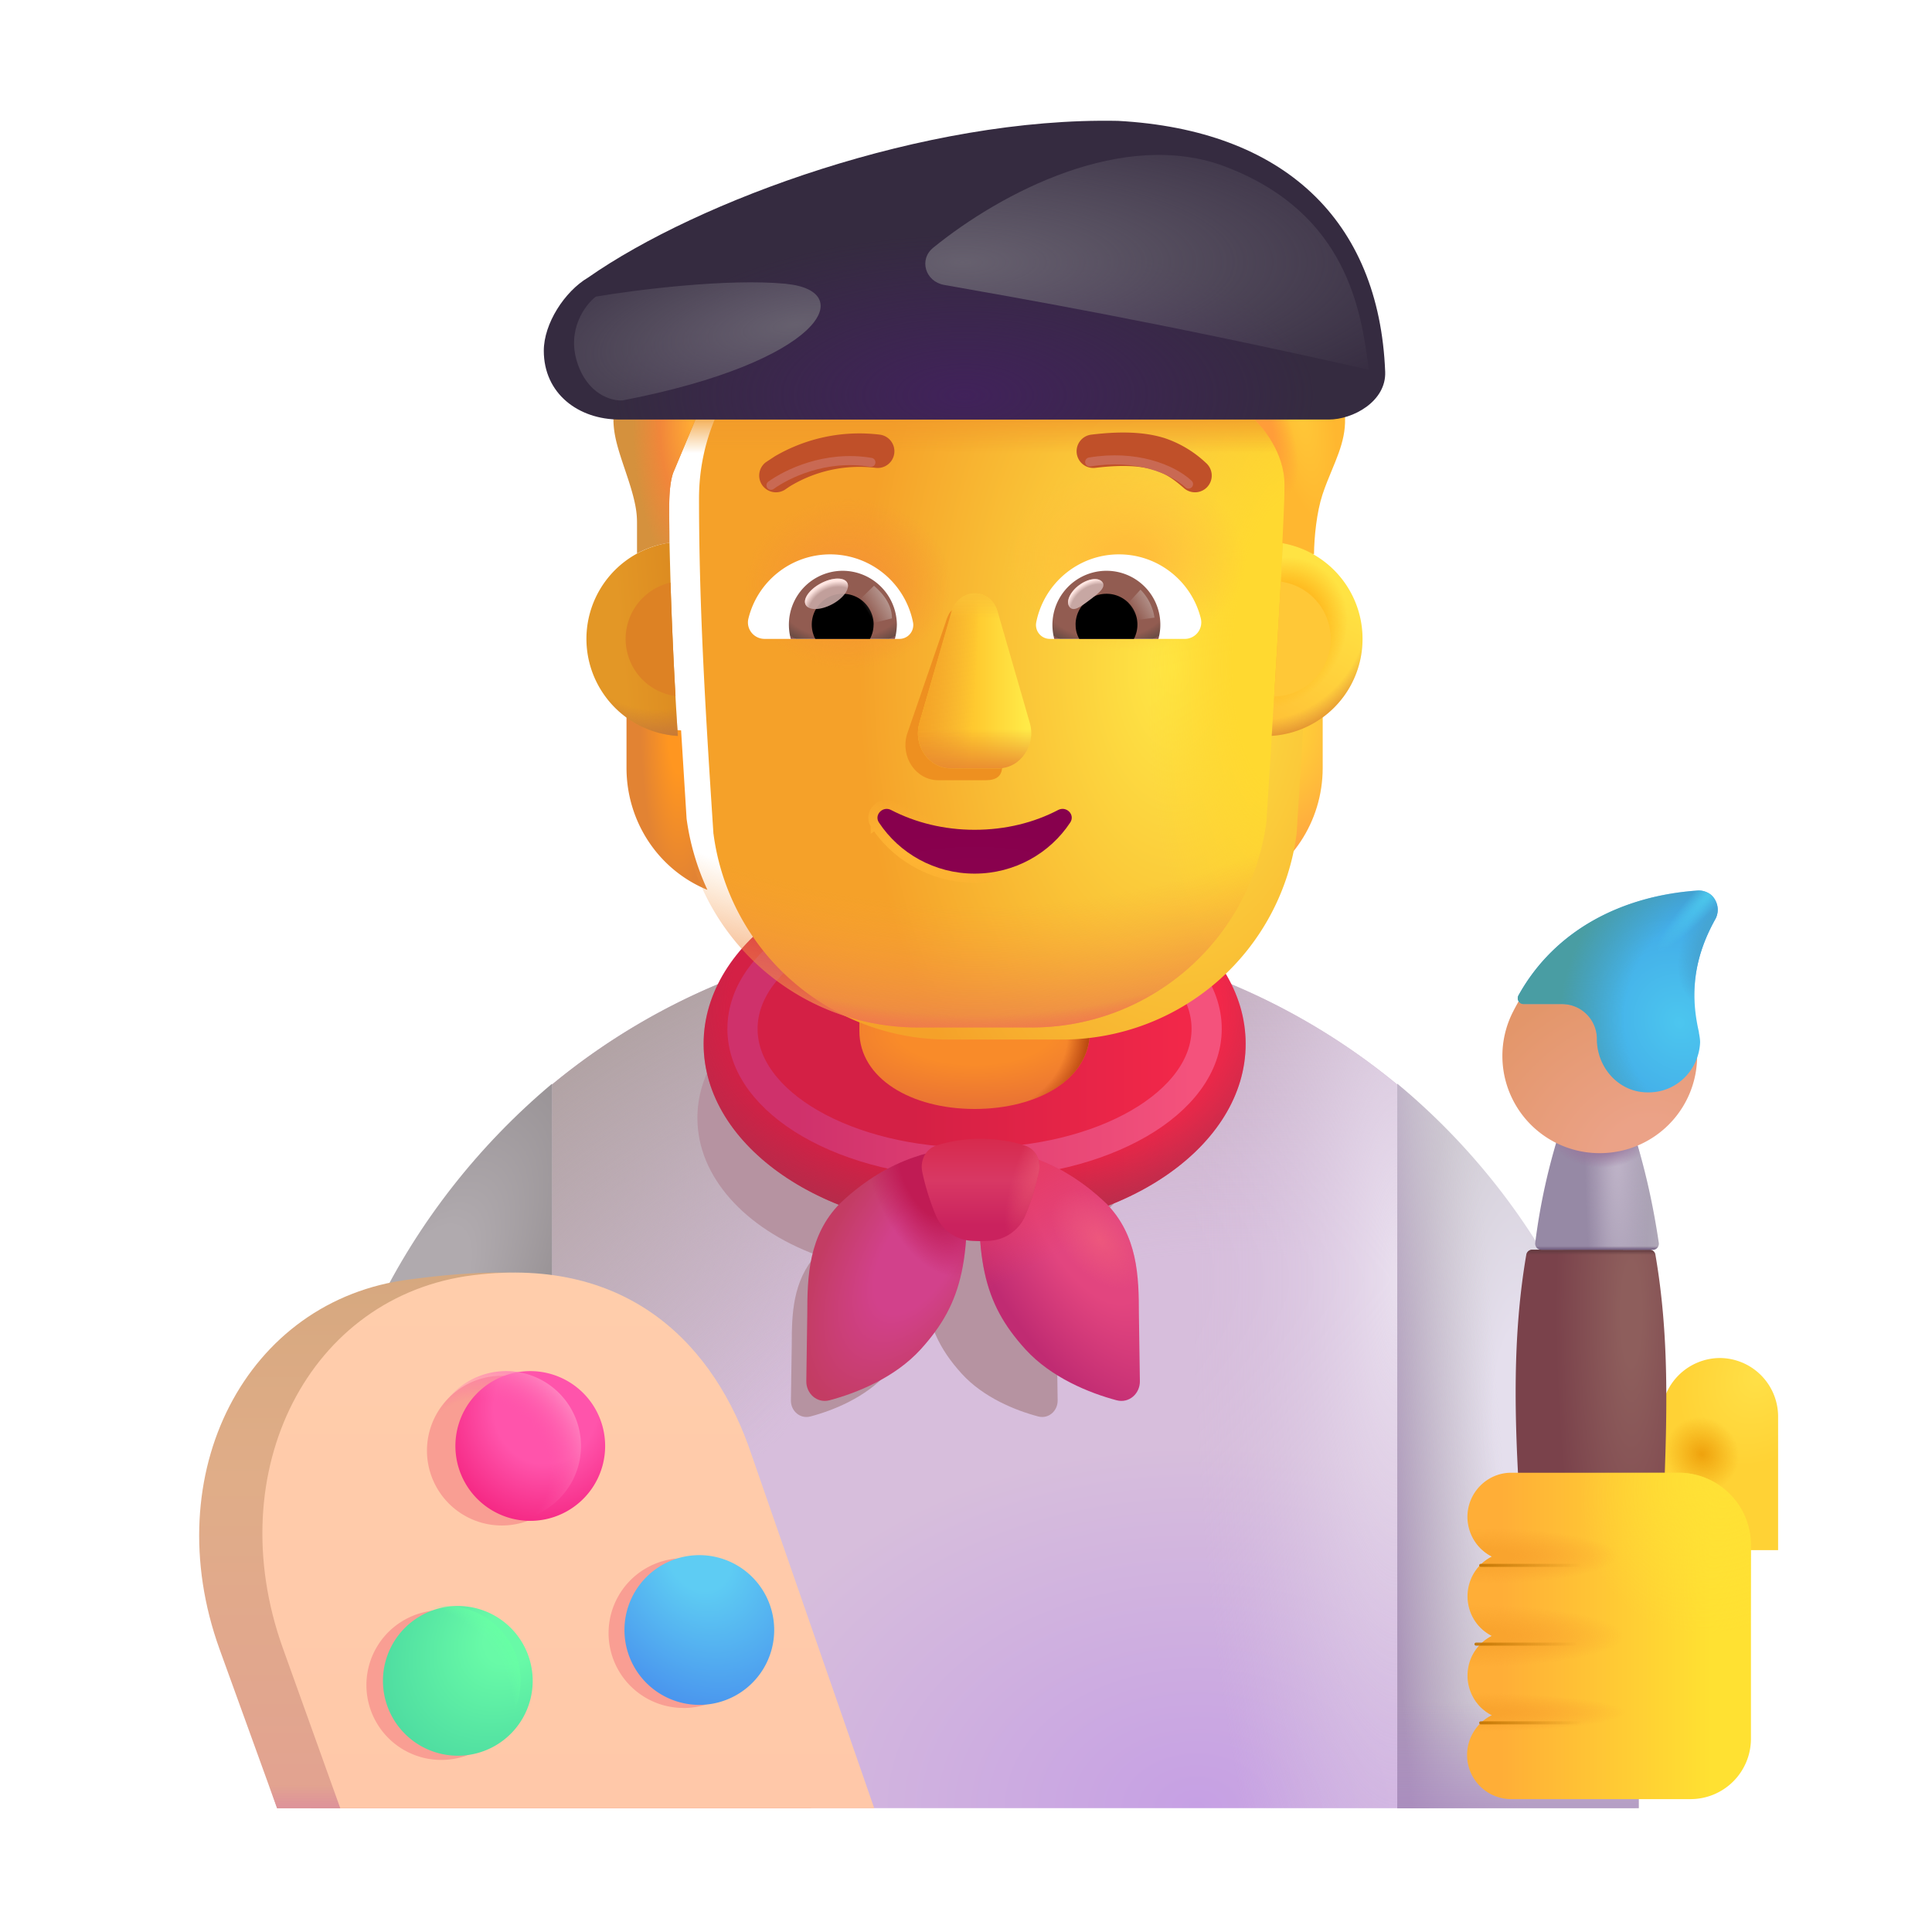 <svg xmlns="http://www.w3.org/2000/svg" fill="none" viewBox="0 0 32 32"><path fill="url(#svg-8745d731-2069-4b31-9286-04265c67131a-a)" d="M9.143 17.964a10.96 10.96 0 0 1 7-2.515c2.658 0 5.097.944 7 2.515v11.985h-14z"/><path fill="url(#svg-c5c67e45-8dbc-402b-8928-c00a69c35c21-b)" d="M9.143 17.964a10.96 10.96 0 0 1 7-2.515c2.658 0 5.097.944 7 2.515v11.985h-14z"/><path fill="url(#svg-d197df4e-c161-4775-9fee-9d2b71870322-c)" d="M9.143 17.964a10.96 10.96 0 0 1 7-2.515c2.658 0 5.097.944 7 2.515v11.985h-14z"/><path fill="url(#svg-7ffe6f48-09c5-4c58-9c37-fd9dcdf86cc3-d)" d="M9.143 17.964a10.96 10.96 0 0 1 7-2.515c2.658 0 5.097.944 7 2.515v11.985h-14z"/><g filter="url(#svg-a2a61b70-f2e3-4362-a1fa-e0b76dada80c-e)"><path fill="#B693A1" fill-rule="evenodd" d="M17.101 20.785c1.172-.437 1.967-1.288 1.967-2.268 0-1.424-1.683-2.578-3.759-2.578s-3.758 1.154-3.758 2.578c0 .98.795 1.831 1.967 2.268-.389.436-.404.98-.404 1.486l-.014.924c-.002.176.152.311.323.266.381-.1.909-.315 1.264-.706.378-.415.565-.814.622-1.433.058.62.245 1.018.622 1.433.356.39.883.605 1.265.706.17.045.324-.09.322-.266-.003-.303-.01-.707-.013-.924 0-.505-.015-1.05-.404-1.486" clip-rule="evenodd"/></g><ellipse cx="16.143" cy="17.289" fill="url(#svg-259f29d0-3e57-4c51-9ac5-624304e76e8f-f)" rx="4.489" ry="3.08"/><ellipse cx="16.143" cy="17.289" fill="url(#svg-312dabaf-6040-4201-be5e-70e03c83cf47-g)" rx="4.489" ry="3.08"/><g filter="url(#svg-0a767da7-b3cb-43b6-b76e-0504a819c2b1-h)"><ellipse cx="16.142" cy="17.041" stroke="url(#svg-ba23946c-33c0-4715-a58d-e3cc4817575f-i)" stroke-width=".5" rx="3.844" ry="2.219"/></g><g filter="url(#svg-014fb564-64d9-4a23-bace-f8715868fde6-j)"><path fill="url(#svg-018d61c1-fd1b-455f-b413-c9904d732f8b-k)" d="M14.064 19.932c.824-.79 1.717-.938 2.058-.891.133 1.793-.012 2.527-.723 3.309-.424.466-1.054.722-1.51.843-.203.054-.387-.108-.384-.318.004-.362.011-.844.016-1.104 0-.628.02-1.308.543-1.84"/><path fill="url(#svg-fac4853c-818e-4e35-bdb1-7763a41a6915-l)" d="M14.064 19.932c.824-.79 1.717-.938 2.058-.891.133 1.793-.012 2.527-.723 3.309-.424.466-1.054.722-1.51.843-.203.054-.387-.108-.384-.318.004-.362.011-.844.016-1.104 0-.628.02-1.308.543-1.84"/></g><g filter="url(#svg-8e76626b-bd27-458a-9d5f-91042d259547-m)"><path fill="url(#svg-d773aa88-82b5-4ef7-8279-c75402ef2305-n)" d="M18.221 19.932c-.824-.79-1.717-.938-2.058-.891-.133 1.793.011 2.527.722 3.309.425.466 1.055.722 1.51.843.204.054.388-.108.385-.318-.004-.362-.012-.844-.016-1.104 0-.628-.02-1.308-.543-1.84"/><path fill="url(#svg-bed6f767-639f-4e3e-b646-9fd763570de0-o)" d="M18.221 19.932c-.824-.79-1.717-.938-2.058-.891-.133 1.793.011 2.527.722 3.309.425.466 1.055.722 1.51.843.204.054.388-.108.385-.318-.004-.362-.012-.844-.016-1.104 0-.628-.02-1.308-.543-1.84"/><path fill="url(#svg-0b5483c4-6a3c-4cd4-b27c-cf7fbb35d9c8-p)" d="M18.221 19.932c-.824-.79-1.717-.938-2.058-.891-.133 1.793.011 2.527.722 3.309.425.466 1.055.722 1.51.843.204.054.388-.108.385-.318-.004-.362-.012-.844-.016-1.104 0-.628-.02-1.308-.543-1.84"/></g><path fill="url(#svg-c4b4f2fe-68c7-407f-9197-433e20044b74-q)" d="M5.143 26.45c-.02-3.41 1.582-6.47 4-8.5v11.98l-3.98.02z"/><g filter="url(#svg-69c7d6a4-378d-4be1-b43e-3b2b53d5bdec-r)"><path fill="url(#svg-ee8a0389-7193-4607-96d3-7f51d5551376-s)" d="M15.413 19.072a2.4 2.4 0 0 1 .729-.11c.297 0 .546.051.729.11.185.059.277.25.236.441a4 4 0 0 1-.222.714.69.69 0 0 1-.609.426c-.12.005-.148.005-.27 0a.69.69 0 0 1-.607-.426 4 4 0 0 1-.223-.714c-.04-.19.052-.382.237-.441"/><path fill="url(#svg-79c9c76c-f109-413c-aef9-9e2342d8cd66-t)" d="M15.413 19.072a2.4 2.4 0 0 1 .729-.11c.297 0 .546.051.729.11.185.059.277.25.236.441a4 4 0 0 1-.222.714.69.69 0 0 1-.609.426c-.12.005-.148.005-.27 0a.69.69 0 0 1-.607-.426 4 4 0 0 1-.223-.714c-.04-.19.052-.382.237-.441"/></g><path fill="url(#svg-a3ac64fe-b605-49d0-b08d-4ed8d4d06e5f-u)" d="M4.59 29.95h8.843l-2.031-5.805c-.602-1.791-.32-3.533-4.61-2.954-2.718.333-4.203 3.217-3.156 6.123z"/><path fill="url(#svg-aff5e073-2554-45e7-aa0c-f89d3900bd60-v)" d="M4.59 29.95h8.843l-2.031-5.805c-.602-1.791-.32-3.533-4.61-2.954-2.718.333-4.203 3.217-3.156 6.123z"/><g filter="url(#svg-cf75d9c9-ea89-4505-994a-cc2025842604-w)"><path fill="url(#svg-cd1dd9bf-f8f2-4d8e-9c62-1b9c2117d604-x)" d="M5.636 29.95h8.844l-2.031-5.852c-.602-1.805-2.022-3.296-4.61-2.977-2.718.336-4.203 3.242-3.156 6.172z"/></g><g filter="url(#svg-d79242ac-79a7-4eae-a97e-4b3bd4889922-y)"><path fill="#F99E93" d="M8.312 25.267a1.24 1.24 0 1 0 0-2.48 1.24 1.24 0 0 0 0 2.48"/></g><g filter="url(#svg-9fc11721-3dd6-4674-b3ec-34c24288847a-z)"><path fill="#F99E93" d="M11.32 28.29a1.24 1.24 0 1 0 0-2.481 1.24 1.24 0 0 0 0 2.48"/></g><g filter="url(#svg-1a462bc6-bf39-441a-9c83-f1a8637fdd4f-A)"><path fill="#F99E93" d="M7.309 29.15a1.24 1.24 0 1 0 0-2.48 1.24 1.24 0 0 0 0 2.48"/></g><g filter="url(#svg-f770544e-b826-4326-a4b9-42e1641cba3d-B)"><path fill="url(#svg-bc99ebbd-0a5d-453a-b5b0-48334fdf4f5a-C)" d="M8.383 25.19a1.24 1.24 0 1 0 0-2.48 1.24 1.24 0 0 0 0 2.48"/></g><path fill="url(#svg-0201d059-8cbb-49e5-b03b-8ba1ad5d29ac-D)" d="M8.383 25.19a1.24 1.24 0 1 0 0-2.48 1.24 1.24 0 0 0 0 2.48"/><g filter="url(#svg-34138009-a662-4179-aa81-1a443a2fd722-E)"><path fill="url(#svg-db5629be-118e-4f1a-ba4a-db6175222629-F)" d="M11.383 28.238a1.24 1.24 0 1 0 0-2.48 1.24 1.24 0 0 0 0 2.48"/></g><g filter="url(#svg-e4d1e3d1-8ac9-4134-98b3-59c16494a064-G)"><path fill="url(#svg-5be8106b-8f51-49aa-b557-9a9ab0263431-H)" d="M7.383 29.08a1.24 1.24 0 1 0 0-2.48 1.24 1.24 0 0 0 0 2.48"/></g><path fill="url(#svg-c444f3dc-2ca9-4d17-ad6f-b570d720e721-I)" d="M7.383 29.08a1.24 1.24 0 1 0 0-2.48 1.24 1.24 0 0 0 0 2.48"/><path fill="url(#svg-c7bb1a60-389e-494d-90e6-c734a4b56d4d-J)" d="M16.142 18.368c-1.05 0-1.908-.507-1.908-1.29v-2.693c0-1.109.858-2.017 1.908-2.017s1.91.908 1.91 2.017v2.692c0 .797-.86 1.291-1.91 1.291"/><path fill="url(#svg-5ec57ce9-7a69-4f6f-adb2-119a2abd8daa-K)" d="M16.142 18.368c-1.05 0-1.908-.507-1.908-1.29v-2.693c0-1.109.858-2.017 1.908-2.017s1.91.908 1.91 2.017v2.692c0 .797-.86 1.291-1.91 1.291"/><path fill="url(#svg-607cf54f-003d-43ee-a9f2-ab43afa19d34-L)" d="M21.004 12.097c.335-.01.649-.124.904-.308v.93c0 .894-.532 1.69-1.34 2.02q.257-.546.345-1.18z"/><path fill="url(#svg-d0a115cd-c921-432d-b941-5ca2e1ec514d-M)" d="M11.281 12.097a1.64 1.64 0 0 1-.904-.308v.93c0 .894.532 1.69 1.34 2.02a4.1 4.1 0 0 1-.345-1.18z"/><g filter="url(#svg-288109ef-f1ba-4399-ad2d-ebdeca969796-N)"><path fill="url(#svg-ad03a8bd-ba22-418e-a2aa-6f1cd8da55c2-O)" d="M11.318 13.612a3.916 3.916 0 0 0 3.885 3.406h1.887a3.916 3.916 0 0 0 3.886-3.406c.118-1.883.236-3.76.324-5.642a1.45 1.45 0 0 0-1.38-1.432h-1.4c-.954 0-1.819-.563-2.211-1.443a.66.66 0 0 0-.615-.418H14.42c-1.846 0-3.342 1.512-3.342 3.379 0 1.86.117 3.69.239 5.556"/></g><path fill="url(#svg-6d663964-2b93-4e4b-ae32-1c2354118bd5-P)" d="M11.318 13.612a3.916 3.916 0 0 0 3.885 3.406h1.887a3.916 3.916 0 0 0 3.886-3.406c.118-1.883.236-3.76.324-5.642a1.45 1.45 0 0 0-1.38-1.432h-1.4c-.954 0-1.819-.563-2.211-1.443a.66.66 0 0 0-.615-.418H14.42c-1.846 0-3.342 1.512-3.342 3.379 0 1.86.117 3.69.239 5.556"/><path fill="url(#svg-ad7650b0-2364-4ead-828c-315653eab9f1-Q)" d="M11.318 13.612a3.916 3.916 0 0 0 3.885 3.406h1.887a3.916 3.916 0 0 0 3.886-3.406c.118-1.883.236-3.76.324-5.642a1.45 1.45 0 0 0-1.38-1.432h-1.4c-.954 0-1.819-.563-2.211-1.443a.66.66 0 0 0-.615-.418H14.42c-1.846 0-3.342 1.512-3.342 3.379 0 1.86.117 3.69.239 5.556"/><path fill="url(#svg-452c0dae-0666-4f9b-8fc7-9790ed8f6525-R)" d="M11.318 13.612a3.916 3.916 0 0 0 3.885 3.406h1.887a3.916 3.916 0 0 0 3.886-3.406c.118-1.883.236-3.76.324-5.642a1.45 1.45 0 0 0-1.38-1.432h-1.4c-.954 0-1.819-.563-2.211-1.443a.66.66 0 0 0-.615-.418H14.42c-1.846 0-3.342 1.512-3.342 3.379 0 1.86.117 3.69.239 5.556"/><path fill="url(#svg-c73f5a1a-9677-40ba-b4cc-dd5164a1e476-S)" d="M11.318 13.612a3.916 3.916 0 0 0 3.885 3.406h1.887a3.916 3.916 0 0 0 3.886-3.406c.118-1.883.236-3.76.324-5.642a1.45 1.45 0 0 0-1.38-1.432h-1.4c-.954 0-1.819-.563-2.211-1.443a.66.66 0 0 0-.615-.418H14.42c-1.846 0-3.342 1.512-3.342 3.379 0 1.86.117 3.69.239 5.556"/><path fill="url(#svg-4d1bdfb8-1132-4dbb-88b8-c0b0e6afba99-T)" d="M11.318 13.612a3.916 3.916 0 0 0 3.885 3.406h1.887a3.916 3.916 0 0 0 3.886-3.406c.118-1.883.236-3.76.324-5.642a1.45 1.45 0 0 0-1.38-1.432h-1.4c-.954 0-1.819-.563-2.211-1.443a.66.66 0 0 0-.615-.418H14.42c-1.846 0-3.342 1.512-3.342 3.379 0 1.86.117 3.69.239 5.556"/><path fill="url(#svg-0cdd7ff9-0daf-450a-b1a5-73e9baa265b4-U)" d="M11.318 13.612a3.916 3.916 0 0 0 3.885 3.406h1.887a3.916 3.916 0 0 0 3.886-3.406c.118-1.883.236-3.76.324-5.642a1.45 1.45 0 0 0-1.38-1.432h-1.4c-.954 0-1.819-.563-2.211-1.443a.66.66 0 0 0-.615-.418H14.42c-1.846 0-3.342 1.512-3.342 3.379 0 1.86.117 3.69.239 5.556"/><g filter="url(#svg-ff0938bf-7073-4b0d-b7eb-2709a9453979-V)"><path fill="#EE9020" d="m15.656 10.328-.635 1.839c-.108.378.152.756.521.756h.786c.37 0 .29-.307.182-.679l-.508-1.719c-.114-.407-.226-.604-.346-.197"/></g><g filter="url(#svg-d962e339-8848-44ba-ba35-eeb1a703eafc-W)"><path fill="url(#svg-8e1a11a9-f84f-45a7-b55c-813778288fc9-X)" d="m15.76 10.133-.531 1.838c-.109.378.152.756.52.756h.787c.368 0 .629-.383.52-.756l-.531-1.838c-.114-.407-.645-.407-.765 0"/><path fill="url(#svg-d8efcc57-088b-41c2-b624-d2df206fe4db-Y)" d="m15.76 10.133-.531 1.838c-.109.378.152.756.52.756h.787c.368 0 .629-.383.52-.756l-.531-1.838c-.114-.407-.645-.407-.765 0"/><path fill="url(#svg-995f6562-b811-4e6b-a0d6-b4c932fc46f1-Z)" d="m15.76 10.133-.531 1.838c-.109.378.152.756.52.756h.787c.368 0 .629-.383.52-.756l-.531-1.838c-.114-.407-.645-.407-.765 0"/><path fill="url(#svg-895a14a4-f713-4a62-8cb0-44e5939a745e-aa)" d="m15.76 10.133-.531 1.838c-.109.378.152.756.52.756h.787c.368 0 .629-.383.52-.756l-.531-1.838c-.114-.407-.645-.407-.765 0"/></g><g filter="url(#svg-4958fc24-afda-44e8-ac24-82a63b43be44-ab)"><path stroke="url(#svg-ded2bb44-b148-4a8d-b3cb-abeee3ab4b37-ac)" stroke-width=".15" d="M14.792 13.349c.39.203.855.32 1.35.32.501 0 .961-.117 1.351-.32h.001a.23.23 0 0 1 .27.044.214.214 0 0 1 .024.273m-2.996-.317 2.934.275m-2.934-.275a.23.23 0 0 0-.272.046.21.21 0 0 0-.023.271m.295-.317-.233.275m3.23.042-.063-.042m.062.042-.062-.042m.062.042c-.348.528-.955.88-1.646.88-.69 0-1.296-.352-1.645-.88m3.229-.042a1.9 1.9 0 0 1-1.584.846 1.9 1.9 0 0 1-1.583-.846m-.062.042v.001l.062-.043m-.062.042.062-.042"/></g><path fill="url(#svg-e1ffb480-1b33-41c3-b6c5-b0e626726e25-ad)" d="M16.142 13.744c-.507 0-.984-.12-1.385-.329-.137-.07-.284.085-.198.21.335.507.919.845 1.583.845.665 0 1.249-.338 1.584-.846.086-.129-.061-.278-.198-.209-.4.21-.873.329-1.386.329"/><g filter="url(#svg-378cc5e2-35e9-461f-8e6b-b8fc7ddfc0e0-ae)"><path fill="#C05029" d="M19.875 7.868a1.85 1.85 0 0 0-.687-.412c-.304-.095-.685-.121-1.213-.057a.277.277 0 1 0 .068.55c.48-.058.776-.027.978.036.199.063.333.164.49.301a.277.277 0 1 0 .364-.418"/></g><g filter="url(#svg-4fd22a63-a587-4705-aff1-95fa49d2e0b5-af)"><path fill="#C05029" d="M12.732 7.759a2.774 2.774 0 0 1 1.739-.36.277.277 0 1 1-.068.55 2.22 2.22 0 0 0-1.386.286 1 1 0 0 0-.092.06l-.003.001a.277.277 0 0 1-.34-.438z"/></g><path fill="#fff" d="M18.534 9.182c.653 0 1.204.45 1.355 1.06a.274.274 0 0 1-.268.34H17.39a.23.23 0 0 1-.227-.272c.125-.64.69-1.128 1.37-1.128"/><path fill="url(#svg-4e630c42-a9d9-4bc9-921d-c009939cf2b6-ag)" d="M18.327 9.454a.892.892 0 0 1 .86 1.128h-1.725a.896.896 0 0 1 .864-1.128"/><path fill="#000" d="M17.815 10.347c0-.284.228-.512.512-.512a.51.51 0 0 1 .454.747h-.905a.46.46 0 0 1-.06-.235"/><g filter="url(#svg-2d2276e8-c673-4ccf-9def-c120122dea03-ah)"><path fill="#C7A7A3" d="M18.26 9.643c.064.085-.068.188-.22.301-.15.113-.263.193-.326.108-.064-.085.007-.246.158-.359s.325-.135.389-.05"/><path fill="url(#svg-0bea7e69-c670-4164-b8c7-842b1cc870f6-ai)" d="M18.26 9.643c.064.085-.068.188-.22.301-.15.113-.263.193-.326.108-.064-.085.007-.246.158-.359s.325-.135.389-.05"/></g><g filter="url(#svg-76543639-f503-4958-b994-817fabafb18c-aj)"><path fill="url(#svg-6669054c-02e0-4f1f-94ef-4ed4779c06be-ak)" d="M19.122 10.23a.84.84 0 0 0-.232-.464l-.26.286.117.228z"/></g><path fill="#fff" d="M13.752 9.182c-.654 0-1.205.45-1.355 1.06-.045.174.089.34.267.34h2.232a.23.23 0 0 0 .227-.272 1.4 1.4 0 0 0-1.371-1.128"/><path fill="url(#svg-9de154ce-cfee-40ad-9b74-8c7cc7745984-al)" d="M13.958 9.454a.893.893 0 0 0-.86 1.128h1.724a1 1 0 0 0 .033-.235.9.9 0 0 0-.897-.893"/><path fill="#000" d="M14.47 10.347a.51.51 0 0 0-.512-.512.51.51 0 0 0-.454.747h.905a.5.5 0 0 0 .06-.235"/><g filter="url(#svg-6b7c9852-f4ee-46cd-a790-cb3086921ccd-am)"><path fill="url(#svg-643310e2-540d-4c2b-8eb3-c121abd722ff-an)" d="M14.774 10.242c0-.289-.235-.481-.298-.54l-.289.28.178.361z"/></g><g filter="url(#svg-35a1ae59-39d8-401f-885d-b0aa11ac6cc9-ao)" transform="rotate(-27.914 13.69 9.835)"><ellipse cx="13.689" cy="9.835" fill="#C7A7A3" fill-opacity=".9" rx=".39" ry=".197"/><ellipse cx="13.689" cy="9.835" fill="url(#svg-c5ab4d8f-7f4b-4e6e-85e2-4234c7a49a36-ap)" rx=".39" ry=".197"/></g><path fill="url(#svg-3145900e-3482-4e23-8856-f902f66a67c6-aq)" d="M21.064 12.188q.1-1.596.185-3.19a1.61 1.61 0 0 1-.185 3.19"/><path fill="url(#svg-ace5aecf-b2fb-4e43-857e-d956729d1ad3-ar)" d="M21.064 12.188q.1-1.596.185-3.19a1.61 1.61 0 0 1-.185 3.19"/><path fill="url(#svg-1b594490-ab0b-4459-a65b-27c2ffd0daed-as)" d="M21.064 12.188q.1-1.596.185-3.19a1.61 1.61 0 0 1-.185 3.19"/><path fill="url(#svg-c6393940-a949-46f8-8145-9169ff4dfc6e-at)" d="M11.089 8.989a1.61 1.61 0 0 0 .138 3.2 78 78 0 0 1-.138-3.2"/><path fill="url(#svg-2f2b4d0d-a653-49c9-b24d-93242a03ec45-au)" d="M11.089 8.989a1.61 1.61 0 0 0 .138 3.2 78 78 0 0 1-.138-3.2"/><g filter="url(#svg-c90b28c3-c6e7-4590-b66e-0c278a5fd767-av)"><path fill="#DD8224" d="M11.105 9.65a.956.956 0 0 0 .084 1.879 78 78 0 0 1-.084-1.88"/></g><g filter="url(#svg-c7ecb899-cfab-4c3a-9513-9b527d929077-aw)"><path fill="#FFC837" d="M21.104 11.537q.059-.952.11-1.903a.956.956 0 0 1-.11 1.903"/></g><g filter="url(#svg-1b153ea0-bbae-4158-9203-a4e7fac8ded7-ax)"><path stroke="#C96953" stroke-linecap="round" stroke-width=".15" d="M12.77 8.038c.256-.184.897-.508 1.655-.38"/></g><g filter="url(#svg-366a318d-f17a-4aa9-b62d-2670de229624-ay)"><path stroke="#C96953" stroke-linecap="round" stroke-width=".15" d="M19.686 8.018c-.274-.255-.88-.493-1.638-.366"/></g><path fill="url(#svg-66a96769-b24a-4072-b4d5-c418cbf17d71-az)" d="M20.728 6.908c.183.151.547.586.547 1.117 0 .323-.024.68-.035.97.182.032.369.099.524.187.003-.292.045-.7.14-.989.048-.146.104-.28.157-.408.158-.382.296-.716.167-1.19h-1.5z"/><path fill="url(#svg-bafbbc3e-f978-4b16-9ed6-b9371b9a6a1e-aA)" d="M20.728 6.908c.183.151.547.586.547 1.117 0 .323-.024.68-.035.97.182.032.369.099.524.187.003-.292.045-.7.14-.989.048-.146.104-.28.157-.408.158-.382.296-.716.167-1.19h-1.5z"/><path fill="#D5913D" d="m11.55 6.876-.402.96c-.088.268-.06.654-.06 1.154a1.6 1.6 0 0 0-.537.177v-.475c0-.15 0-.313-.154-.776l-.04-.12c-.172-.51-.274-.811-.123-1.302z"/><path fill="url(#svg-17a6006c-6ad4-4891-902b-eceba23c5ba6-aB)" d="m11.55 6.876-.402.96c-.088.268-.06.654-.06 1.154a1.6 1.6 0 0 0-.537.177v-.475c0-.15 0-.313-.154-.776l-.04-.12c-.172-.51-.274-.811-.123-1.302z"/><path fill="#352B40" d="M9.007 5.81c0-.45.344-.983.734-1.213 1.816-1.27 5.57-2.66 8.778-2.595 2.738.15 4.324 1.637 4.424 4.156.019.491-.534.791-.934.791H10.264c-.685 0-1.257-.43-1.257-1.14"/><path fill="url(#svg-e99e53e9-1c5a-44f0-bdf6-b24b3af39570-aC)" d="M9.007 5.81c0-.45.344-.983.734-1.213 1.816-1.27 5.57-2.66 8.778-2.595 2.738.15 4.324 1.637 4.424 4.156.019.491-.534.791-.934.791H10.264c-.685 0-1.257-.43-1.257-1.14"/><g filter="url(#svg-21659930-eb91-4dfe-92ee-cba21c60a263-aD)"><path fill="url(#svg-09627460-3fac-4e00-af4b-b98fffb7f26a-aE)" d="M20.307 2.764c2.008.773 2.24 2.385 2.365 3.36-3.464-.783-5.749-1.177-7.035-1.405-.31-.055-.423-.42-.179-.617 1.12-.91 3.16-1.987 4.849-1.338"/></g><g filter="url(#svg-1fbf4cc0-1abe-47dc-a7df-933b742cd39e-aF)"><path fill="url(#svg-0edd7e76-a825-453c-b387-7961c575fd7d-aG)" d="M13.015 4.7c-.973-.092-2.504.104-3.147.213-.174.135-.48.54-.31 1.082.17.54.574.65.754.637 3.302-.637 3.92-1.815 2.703-1.931"/></g><g filter="url(#svg-1f5f6eb8-aad3-46d1-9922-bddaa27df599-aH)"><path fill="url(#svg-25bb8f78-5d1b-46b6-b1c8-0a352a264a0d-aI)" d="M27.734 22.993a.97.97 0 0 1 .967.967v2.215h-1.934V23.96a.976.976 0 0 1 .967-.967"/><path fill="url(#svg-002def02-8180-41a7-bcb7-1a85fa048db4-aJ)" d="M27.734 22.993a.97.97 0 0 1 .967.967v2.215h-1.934V23.96a.976.976 0 0 1 .967-.967"/></g><path fill="url(#svg-d425686b-eaa1-44cd-b77e-cc8b32f31be5-aK)" d="M23.143 29.95v-12c2.44 2.023 4 5.078 4 8.493v3.506z"/><path fill="url(#svg-134c4d03-f1b6-4483-bf2d-f40d77019b4f-aL)" d="M23.143 29.95v-12c2.44 2.023 4 5.078 4 8.493v3.506z"/><path fill="url(#svg-9b5abd8a-5cba-4ecd-9678-23734a086c22-aM)" d="M23.143 29.95v-12c2.44 2.023 4 5.078 4 8.493v3.506z"/><path fill="url(#svg-992b4c74-d29e-4705-bb67-d001f58ccb97-aN)" d="M25.378 20.7a.1.1 0 0 0-.098.082c-.23 1.338-.199 2.695-.107 4.134l.61 4.303c.04.28.286.5.571.5.297 0 .541-.21.572-.5l.63-4.35c.06-1.493.092-2.752-.137-4.087a.1.1 0 0 0-.098-.083z"/><path fill="url(#svg-7bbeddca-bb76-4652-9f6a-d168b57e175e-aO)" d="M25.378 20.7a.1.1 0 0 0-.098.082c-.23 1.338-.199 2.695-.107 4.134l.61 4.303c.04.28.286.5.571.5.297 0 .541-.21.572-.5l.63-4.35c.06-1.493.092-2.752-.137-4.087a.1.1 0 0 0-.098-.083z"/><g filter="url(#svg-9bd272a6-d26f-4ce2-831b-9e23f486edfe-aP)"><path fill="url(#svg-378a8a32-50b5-4299-9057-93ffef588641-aQ)" d="M27.277 20.7a.1.1 0 0 0 .098-.115c-.099-.661-.234-1.26-.432-1.876h-1.2a10.3 10.3 0 0 0-.415 1.879.1.1 0 0 0 .098.111z"/><path fill="url(#svg-81cf52ef-a399-45e4-a717-a6ef500cfbbd-aR)" d="M27.277 20.7a.1.1 0 0 0 .098-.115c-.099-.661-.234-1.26-.432-1.876h-1.2a10.3 10.3 0 0 0-.415 1.879.1.1 0 0 0 .098.111z"/><path fill="url(#svg-5fbaa2b6-34a2-436a-836a-9f5580ad3e1e-aS)" d="M27.277 20.7a.1.1 0 0 0 .098-.115c-.099-.661-.234-1.26-.432-1.876h-1.2a10.3 10.3 0 0 0-.415 1.879.1.1 0 0 0 .098.111z"/><path fill="url(#svg-383a7114-503a-4850-bf30-7bb83e49df60-aT)" d="M27.277 20.7a.1.1 0 0 0 .098-.115c-.099-.661-.234-1.26-.432-1.876h-1.2a10.3 10.3 0 0 0-.415 1.879.1.1 0 0 0 .098.111z"/></g><path fill="url(#svg-d391b609-f28d-4204-b57a-3b621a28f636-aU)" d="m25.169 16.554.685-.092c.322 0 .735.471.735.794 0 .473.136.55.609.55.454.01.86 0 .907-.436q.005.058.005.117a1.61 1.61 0 0 1-1.613 1.613 1.61 1.61 0 0 1-1.43-2.355c.01-.022.091-.17.102-.19"/><g filter="url(#svg-cca46738-d077-446d-9033-79027f593aef-aV)"><path fill="url(#svg-6aa2a129-bb08-4f5e-a0d0-0af9e9e04ac2-aW)" d="M28.293 14.874a.33.33 0 0 0-.215-.075c-1.248.083-2.375.65-2.978 1.74a.096.096 0 0 0 .086.141h.634c.322 0 .58.259.58.581 0 .473.366.882.839.882.473.01.85-.366.87-.828 0-.054-.01-.108-.02-.161v-.011c-.162-.699-.054-1.29.279-1.882a.33.33 0 0 0-.075-.387"/><path fill="url(#svg-36b28931-375c-48f2-bd95-3374fdb72aee-aX)" d="M28.293 14.874a.33.33 0 0 0-.215-.075c-1.248.083-2.375.65-2.978 1.74a.096.096 0 0 0 .086.141h.634c.322 0 .58.259.58.581 0 .473.366.882.839.882.473.01.85-.366.87-.828 0-.054-.01-.108-.02-.161v-.011c-.162-.699-.054-1.29.279-1.882a.33.33 0 0 0-.075-.387"/><path fill="url(#svg-ffa73784-46f4-4c6e-84db-bc11d4b0c606-aY)" d="M28.293 14.874a.33.33 0 0 0-.215-.075c-1.248.083-2.375.65-2.978 1.74a.096.096 0 0 0 .086.141h.634c.322 0 .58.259.58.581 0 .473.366.882.839.882.473.01.85-.366.87-.828 0-.054-.01-.108-.02-.161v-.011c-.162-.699-.054-1.29.279-1.882a.33.33 0 0 0-.075-.387"/><path fill="url(#svg-b5d0f9ee-4a34-4e0f-b4df-9e84fe4ee2cd-aZ)" d="M28.293 14.874a.33.33 0 0 0-.215-.075c-1.248.083-2.375.65-2.978 1.74a.096.096 0 0 0 .086.141h.634c.322 0 .58.259.58.581 0 .473.366.882.839.882.473.01.85-.366.87-.828 0-.054-.01-.108-.02-.161v-.011c-.162-.699-.054-1.29.279-1.882a.33.33 0 0 0-.075-.387"/></g><g filter="url(#svg-086917b7-b098-4fa1-b17b-207e0b608d87-ba)"><path fill="url(#svg-1923026b-90e0-44a8-bef0-09fe5ac68be6-bb)" d="M24.005 25.275c0-.401.325-.732.726-.732h2.77a1.2 1.2 0 0 1 1.2 1.2v3.206a1 1 0 0 1-1 1h-2.97a.731.731 0 0 1-.319-1.389.735.735 0 0 1 0-1.314.735.735 0 0 1 0-1.314.74.74 0 0 1-.407-.657"/><path fill="url(#svg-d93e37e2-c13c-498c-af04-20c96bf8981c-bc)" d="M24.005 25.275c0-.401.325-.732.726-.732h2.77a1.2 1.2 0 0 1 1.2 1.2v3.206a1 1 0 0 1-1 1h-2.97a.731.731 0 0 1-.319-1.389.735.735 0 0 1 0-1.314.735.735 0 0 1 0-1.314.74.74 0 0 1-.407-.657"/><path fill="url(#svg-eaa9d579-460f-429d-8a3c-41983872f481-bd)" d="M24.005 25.275c0-.401.325-.732.726-.732h2.77a1.2 1.2 0 0 1 1.2 1.2v3.206a1 1 0 0 1-1 1h-2.97a.731.731 0 0 1-.319-1.389.735.735 0 0 1 0-1.314.735.735 0 0 1 0-1.314.74.74 0 0 1-.407-.657"/><path fill="url(#svg-7e1b4033-2ddd-4fe9-8036-53b95c95b431-be)" d="M24.005 25.275c0-.401.325-.732.726-.732h2.77a1.2 1.2 0 0 1 1.2 1.2v3.206a1 1 0 0 1-1 1h-2.97a.731.731 0 0 1-.319-1.389.735.735 0 0 1 0-1.314.735.735 0 0 1 0-1.314.74.74 0 0 1-.407-.657"/><path fill="url(#svg-2d24c685-1129-4070-95a5-92fa335d3d9f-bf)" d="M24.005 25.275c0-.401.325-.732.726-.732h2.77a1.2 1.2 0 0 1 1.2 1.2v3.206a1 1 0 0 1-1 1h-2.97a.731.731 0 0 1-.319-1.389.735.735 0 0 1 0-1.314.735.735 0 0 1 0-1.314.74.74 0 0 1-.407-.657"/></g><g filter="url(#svg-5d884f13-2fd4-4200-91de-c73cb7ecd3a9-bg)"><path stroke="url(#svg-5528ae94-cc96-422a-b632-57c8193019cf-bh)" stroke-linecap="round" stroke-width=".05" d="M24.525 25.927h1.797"/></g><g filter="url(#svg-0d805193-6d59-4d7e-a602-280aacd89a25-bi)"><path stroke="url(#svg-069264c1-e2d8-4ab0-ba17-fca2f6589a81-bj)" stroke-linecap="round" stroke-width=".05" d="M24.447 27.232h1.797"/></g><g filter="url(#svg-bb261eb8-00a8-4d99-83a3-db4122d30fe1-bk)"><path stroke="url(#svg-fb327343-6ed5-434e-bcd4-43287f5cd381-bl)" stroke-linecap="round" stroke-width=".05" d="M24.525 28.536h1.797"/></g><defs><radialGradient id="svg-8745d731-2069-4b31-9286-04265c67131a-a" cx="0" cy="0" r="1" gradientTransform="matrix(0 -10.501 14.429 0 19.814 29.95)" gradientUnits="userSpaceOnUse"><stop stop-color="#C6A0E4"/><stop offset=".574" stop-color="#D7BEDC"/></radialGradient><radialGradient id="svg-c5c67e45-8dbc-402b-8928-c00a69c35c21-b" cx="0" cy="0" r="1" gradientTransform="matrix(6.257 1.274 -1.231 6.041 8.305 19.487)" gradientUnits="userSpaceOnUse"><stop stop-color="#C1B3BB"/><stop offset="1" stop-color="#C1B3BB" stop-opacity="0"/></radialGradient><radialGradient id="svg-d197df4e-c161-4775-9fee-9d2b71870322-c" cx="0" cy="0" r="1" gradientTransform="matrix(-6.681 -14.5 16.746 -7.716 19.235 29.95)" gradientUnits="userSpaceOnUse"><stop offset=".559" stop-color="#C3AEBD" stop-opacity="0"/><stop offset="1" stop-color="#AFA1A1"/></radialGradient><radialGradient id="svg-7ffe6f48-09c5-4c58-9c37-fd9dcdf86cc3-d" cx="0" cy="0" r="1" gradientTransform="matrix(0 13.556 -3.367 0 23.143 21.186)" gradientUnits="userSpaceOnUse"><stop stop-color="#E9DFEE"/><stop offset="1" stop-color="#D5C0DE" stop-opacity="0"/></radialGradient><radialGradient id="svg-312dabaf-6040-4201-be5e-70e03c83cf47-g" cx="0" cy="0" r="1" gradientTransform="matrix(0 3.938 -5.906 0 16.143 16.697)" gradientUnits="userSpaceOnUse"><stop offset=".69" stop-color="#A92F4C" stop-opacity="0"/><stop offset="1" stop-color="#A92F4C"/></radialGradient><radialGradient id="svg-018d61c1-fd1b-455f-b413-c9904d732f8b-k" cx="0" cy="0" r="1" gradientTransform="rotate(121.17 1.812 14.729)scale(3.395 1.762)" gradientUnits="userSpaceOnUse"><stop offset=".313" stop-color="#D2418B"/><stop offset=".826" stop-color="#C33C63"/></radialGradient><radialGradient id="svg-fac4853c-818e-4e35-bdb1-7763a41a6915-l" cx="0" cy="0" r="1" gradientTransform="rotate(68.848 -6.403 21.01)scale(1.842 .941)" gradientUnits="userSpaceOnUse"><stop offset=".43" stop-color="#C01B54"/><stop offset="1" stop-color="#C01B54" stop-opacity="0"/></radialGradient><radialGradient id="svg-d773aa88-82b5-4ef7-8279-c75402ef2305-n" cx="0" cy="0" r="1" gradientTransform="rotate(62.84 -7.483 24.68)scale(4.039 1.93)" gradientUnits="userSpaceOnUse"><stop offset=".41" stop-color="#E2457F"/><stop offset="1" stop-color="#C02B72"/></radialGradient><radialGradient id="svg-0b5483c4-6a3c-4cd4-b27c-cf7fbb35d9c8-p" cx="0" cy="0" r="1" gradientTransform="matrix(.669 .719 -.436 .406 18.111 20.525)" gradientUnits="userSpaceOnUse"><stop stop-color="#ED577D"/><stop offset="1" stop-color="#ED577D" stop-opacity="0"/></radialGradient><radialGradient id="svg-c4b4f2fe-68c7-407f-9197-433e20044b74-q" cx="0" cy="0" r="1" gradientTransform="rotate(-60.439 22.083 5.047)scale(4.751 1.925)" gradientUnits="userSpaceOnUse"><stop offset=".342" stop-color="#B0AAAE"/><stop offset="1" stop-color="#989295"/></radialGradient><radialGradient id="svg-79c9c76c-f109-413c-aef9-9e2342d8cd66-t" cx="0" cy="0" r="1" gradientTransform="matrix(-.443 1.194 -.363 -.135 17.117 19.463)" gradientUnits="userSpaceOnUse"><stop stop-color="#E44C6D"/><stop offset="1" stop-color="#E44C6D" stop-opacity="0"/></radialGradient><radialGradient id="svg-bc99ebbd-0a5d-453a-b5b0-48334fdf4f5a-C" cx="0" cy="0" r="1" gradientTransform="rotate(97.523 -5.887 15.434)scale(1.986 1.79)" gradientUnits="userSpaceOnUse"><stop offset=".482" stop-color="#FF54AB"/><stop offset="1" stop-color="#F52884"/></radialGradient><radialGradient id="svg-0201d059-8cbb-49e5-b03b-8ba1ad5d29ac-D" cx="0" cy="0" r="1" gradientTransform="rotate(-39.218 38.087 .863)scale(1.755 2.001)" gradientUnits="userSpaceOnUse"><stop offset=".574" stop-color="#FF5AAA" stop-opacity="0"/><stop offset="1" stop-color="#FF87C1"/></radialGradient><radialGradient id="svg-db5629be-118e-4f1a-ba4a-db6175222629-F" cx="0" cy="0" r="1" gradientTransform="matrix(1.24 2.332 -1.891 1.006 11.383 25.758)" gradientUnits="userSpaceOnUse"><stop offset=".233" stop-color="#5ECCF3"/><stop offset="1" stop-color="#4A96EE"/></radialGradient><radialGradient id="svg-5be8106b-8f51-49aa-b557-9a9ab0263431-H" cx="0" cy="0" r="1" gradientTransform="rotate(133.958 -1.602 15.3)scale(2.431 1.885)" gradientUnits="userSpaceOnUse"><stop offset=".222" stop-color="#68FAA7"/><stop offset="1" stop-color="#4FDDA1"/></radialGradient><radialGradient id="svg-c444f3dc-2ca9-4d17-ad6f-b570d720e721-I" cx="0" cy="0" r="1" gradientTransform="matrix(1.808 -.984 1.042 1.913 6.814 28.338)" gradientUnits="userSpaceOnUse"><stop offset=".819" stop-color="#67FFA4" stop-opacity="0"/><stop offset="1" stop-color="#67FFA4"/></radialGradient><radialGradient id="svg-c7bb1a60-389e-494d-90e6-c734a4b56d4d-J" cx="0" cy="0" r="1" gradientTransform="matrix(0 1.422 -3.273 0 16.143 17.07)" gradientUnits="userSpaceOnUse"><stop offset=".395" stop-color="#F98B29"/><stop offset="1" stop-color="#E66D36"/></radialGradient><radialGradient id="svg-5ec57ce9-7a69-4f6f-adb2-119a2abd8daa-K" cx="0" cy="0" r="1" gradientTransform="matrix(3.94 .984 -.582 2.328 14.233 16.541)" gradientUnits="userSpaceOnUse"><stop offset=".866" stop-color="#BA4810" stop-opacity="0"/><stop offset=".952" stop-color="#BA4810"/></radialGradient><radialGradient id="svg-607cf54f-003d-43ee-a9f2-ab43afa19d34-L" cx="0" cy="0" r="1" gradientTransform="matrix(0 2.776 -2.402 0 20.818 11.963)" gradientUnits="userSpaceOnUse"><stop offset=".31" stop-color="#FFCE38"/><stop offset="1" stop-color="#FF9642"/></radialGradient><radialGradient id="svg-d0a115cd-c921-432d-b941-5ca2e1ec514d-M" cx="0" cy="0" r="1" gradientTransform="matrix(.016 2.698 -.625 .004 11.236 12.041)" gradientUnits="userSpaceOnUse"><stop offset=".279" stop-color="#FF9620"/><stop offset="1" stop-color="#E28333"/></radialGradient><radialGradient id="svg-ad03a8bd-ba22-418e-a2aa-6f1cd8da55c2-O" cx="0" cy="0" r="1" gradientTransform="matrix(-5.228 0 0 -9.248 18.95 10.847)" gradientUnits="userSpaceOnUse"><stop stop-color="#FFE846"/><stop offset="1" stop-color="#F5A129"/></radialGradient><radialGradient id="svg-6d663964-2b93-4e4b-ae32-1c2354118bd5-P" cx="0" cy="0" r="1" gradientTransform="matrix(-.403 6.102 -2.243 -.148 21.3 10.616)" gradientUnits="userSpaceOnUse"><stop offset=".39" stop-color="#FFD930"/><stop offset="1" stop-color="#FFD930" stop-opacity="0"/></radialGradient><radialGradient id="svg-ad7650b0-2364-4ead-828c-315653eab9f1-Q" cx="0" cy="0" r="1" gradientTransform="matrix(0 -1.414 1.702 0 14.051 9.667)" gradientUnits="userSpaceOnUse"><stop offset=".276" stop-color="#F59632"/><stop offset="1" stop-color="#F59632" stop-opacity="0"/></radialGradient><radialGradient id="svg-452c0dae-0666-4f9b-8fc7-9790ed8f6525-R" cx="0" cy="0" r="1" gradientTransform="matrix(0 -1.535 1.991 0 18.631 9.255)" gradientUnits="userSpaceOnUse"><stop offset=".178" stop-color="#FFBE3A"/><stop offset="1" stop-color="#FFBE3A" stop-opacity="0"/></radialGradient><radialGradient id="svg-c73f5a1a-9677-40ba-b4cc-dd5164a1e476-S" cx="0" cy="0" r="1" gradientTransform="matrix(0 10.26 -13.187 0 16.19 7.235)" gradientUnits="userSpaceOnUse"><stop offset=".758" stop-color="#F89D39" stop-opacity="0"/><stop offset="1" stop-color="#E87C51"/></radialGradient><radialGradient id="svg-4d1bdfb8-1132-4dbb-88b8-c0b0e6afba99-T" cx="0" cy="0" r="1" gradientTransform="matrix(0 8.725 -9.996 0 16.19 8.499)" gradientUnits="userSpaceOnUse"><stop offset=".952" stop-color="#F2734D" stop-opacity="0"/><stop offset="1" stop-color="#F2734D"/></radialGradient><radialGradient id="svg-ded2bb44-b148-4a8d-b3cb-abeee3ab4b37-ac" cx="0" cy="0" r="1" gradientTransform="rotate(-60.732 19.572 -5.746)scale(.71 2.066)" gradientUnits="userSpaceOnUse"><stop stop-color="#FFB534"/><stop offset="1" stop-color="#FFB534" stop-opacity="0"/></radialGradient><radialGradient id="svg-e1ffb480-1b33-41c3-b6c5-b0e626726e25-ad" cx="0" cy="0" r="1" gradientTransform="matrix(0 -.721 2.9 0 16.142 14.387)" gradientUnits="userSpaceOnUse"><stop stop-color="#89014E"/><stop offset="1" stop-color="#87004D"/></radialGradient><radialGradient id="svg-4e630c42-a9d9-4bc9-921d-c009939cf2b6-ag" cx="0" cy="0" r="1" gradientTransform="matrix(0 .811 -1.29 0 18.325 9.931)" gradientUnits="userSpaceOnUse"><stop offset=".802" stop-color="#925C51"/><stop offset="1" stop-color="#694B43"/><stop offset="1" stop-color="#804D49"/><stop offset="1" stop-color="#85534D"/></radialGradient><radialGradient id="svg-0bea7e69-c670-4164-b8c7-842b1cc870f6-ai" cx="0" cy="0" r="1" gradientTransform="rotate(-127.812 11.5 .576)scale(.378 .521)" gradientUnits="userSpaceOnUse"><stop offset=".766" stop-color="#FFE6E2" stop-opacity="0"/><stop offset=".966" stop-color="#FFE6E2"/></radialGradient><radialGradient id="svg-9de154ce-cfee-40ad-9b74-8c7cc7745984-al" cx="0" cy="0" r="1" gradientTransform="matrix(0 .811 -1.291 0 13.96 9.931)" gradientUnits="userSpaceOnUse"><stop offset=".802" stop-color="#925C51"/><stop offset="1" stop-color="#694B43"/><stop offset="1" stop-color="#804D49"/><stop offset="1" stop-color="#85534D"/></radialGradient><radialGradient id="svg-c5ab4d8f-7f4b-4e6e-85e2-4234c7a49a36-ap" cx="0" cy="0" r="1" gradientTransform="rotate(-90.897 11.833 -1.656)scale(.494 .594)" gradientUnits="userSpaceOnUse"><stop offset=".766" stop-color="#FFE6E2" stop-opacity="0"/><stop offset=".966" stop-color="#FFE6E2"/></radialGradient><radialGradient id="svg-ace5aecf-b2fb-4e43-857e-d956729d1ad3-ar" cx="0" cy="0" r="1" gradientTransform="matrix(.629 2.243 -2.14 .6 20.76 9.945)" gradientUnits="userSpaceOnUse"><stop offset=".856" stop-color="#E1943D" stop-opacity="0"/><stop offset="1" stop-color="#E08F2E"/></radialGradient><radialGradient id="svg-1b594490-ab0b-4459-a65b-27c2ffd0daed-as" cx="0" cy="0" r="1" gradientTransform="matrix(.788 -1.081 .906 .66 21.12 10.49)" gradientUnits="userSpaceOnUse"><stop offset=".664" stop-color="#FFBD22"/><stop offset="1" stop-color="#FFBD22" stop-opacity="0"/></radialGradient><radialGradient id="svg-2f2b4d0d-a653-49c9-b24d-93242a03ec45-au" cx="0" cy="0" r="1" gradientTransform="rotate(101.248 1.29 9.52)scale(2.117 2.081)" gradientUnits="userSpaceOnUse"><stop offset=".775" stop-color="#C77937" stop-opacity="0"/><stop offset="1" stop-color="#C77937"/></radialGradient><radialGradient id="svg-66a96769-b24a-4072-b4d5-c418cbf17d71-az" cx="0" cy="0" r="1" gradientTransform="matrix(.389 2.023 -.519 .1 21.504 6.596)" gradientUnits="userSpaceOnUse"><stop offset=".088" stop-color="#FFC838"/><stop offset=".997" stop-color="#FFB730"/></radialGradient><radialGradient id="svg-bafbbc3e-f978-4b16-9ed6-b9371b9a6a1e-aA" cx="0" cy="0" r="1" gradientTransform="matrix(.453 1.195 -.437 .166 20.877 6.994)" gradientUnits="userSpaceOnUse"><stop offset=".327" stop-color="#FF9D39"/><stop offset="1" stop-color="#FF9D39" stop-opacity="0"/></radialGradient><radialGradient id="svg-17a6006c-6ad4-4891-902b-eceba23c5ba6-aB" cx="0" cy="0" r="1" gradientTransform="matrix(0 2.555 -.973 0 11.455 7.025)" gradientUnits="userSpaceOnUse"><stop stop-color="#FFAB34"/><stop offset=".544" stop-color="#F1863A"/><stop offset="1" stop-color="#F1863A" stop-opacity="0"/></radialGradient><radialGradient id="svg-e99e53e9-1c5a-44f0-bdf6-b24b3af39570-aC" cx="0" cy="0" r="1" gradientTransform="matrix(0 2.665 -5.816 0 15.975 6.549)" gradientUnits="userSpaceOnUse"><stop stop-color="#41225A"/><stop offset="1" stop-color="#41225A" stop-opacity="0"/></radialGradient><radialGradient id="svg-09627460-3fac-4e00-af4b-b98fffb7f26a-aE" cx="0" cy="0" r="1" gradientTransform="matrix(8.999 0 0 2.971 15.952 4.345)" gradientUnits="userSpaceOnUse"><stop stop-color="#66606E"/><stop offset="1" stop-color="#66606E" stop-opacity="0"/></radialGradient><radialGradient id="svg-0edd7e76-a825-453c-b387-7961c575fd7d-aG" cx="0" cy="0" r="1" gradientTransform="rotate(170.731 6.378 3.22)scale(6.594 2.269)" gradientUnits="userSpaceOnUse"><stop stop-color="#66606E"/><stop offset="1" stop-color="#66606E" stop-opacity="0"/></radialGradient><radialGradient id="svg-25bb8f78-5d1b-46b6-b1c8-0a352a264a0d-aI" cx="0" cy="0" r="1" gradientTransform="rotate(117.802 7.159 20.2)scale(1.886 1.515)" gradientUnits="userSpaceOnUse"><stop stop-color="#FFE047"/><stop offset=".828" stop-color="#FFD235"/></radialGradient><radialGradient id="svg-002def02-8180-41a7-bcb7-1a85fa048db4-aJ" cx="0" cy="0" r="1" gradientTransform="rotate(-44.734 43.591 -21.05)scale(.594 .632)" gradientUnits="userSpaceOnUse"><stop stop-color="#EFA20D"/><stop offset="1" stop-color="#EFA20D" stop-opacity="0"/></radialGradient><radialGradient id="svg-d425686b-eaa1-44cd-b77e-cc8b32f31be5-aK" cx="0" cy="0" r="1" gradientTransform="matrix(0 6.446 -1.783 0 25.143 23.504)" gradientUnits="userSpaceOnUse"><stop offset=".228" stop-color="#E5DFED"/><stop offset="1" stop-color="#CFCBD2"/></radialGradient><radialGradient id="svg-992b4c74-d29e-4705-bb67-d001f58ccb97-aN" cx="0" cy="0" r="1" gradientTransform="matrix(0 6.031 -1.254 0 27.018 21.76)" gradientUnits="userSpaceOnUse"><stop offset=".135" stop-color="#8E5E5C"/><stop offset="1" stop-color="#7A424B"/></radialGradient><radialGradient id="svg-81cf52ef-a399-45e4-a717-a6ef500cfbbd-aR" cx="0" cy="0" r="1" gradientTransform="matrix(0 4.222 -.547 0 26.69 18.71)" gradientUnits="userSpaceOnUse"><stop stop-color="#C2B7CB"/><stop offset="1" stop-color="#C2B7CB" stop-opacity="0"/></radialGradient><radialGradient id="svg-5fbaa2b6-34a2-436a-836a-9f5580ad3e1e-aS" cx="0" cy="0" r="1" gradientTransform="matrix(-.036 .551 -.84 -.054 26.389 18.79)" gradientUnits="userSpaceOnUse"><stop offset=".506" stop-color="#97769C"/><stop offset="1" stop-color="#97769C" stop-opacity="0"/></radialGradient><radialGradient id="svg-d391b609-f28d-4204-b57a-3b621a28f636-aU" cx="0" cy="0" r="1" gradientTransform="matrix(-1.389 -2.637 3.17 -1.669 27.232 19.1)" gradientUnits="userSpaceOnUse"><stop offset=".181" stop-color="#EBA287"/><stop offset="1" stop-color="#E3966A"/></radialGradient><radialGradient id="svg-6aa2a129-bb08-4f5e-a0d0-0af9e9e04ac2-aW" cx="0" cy="0" r="1" gradientTransform="rotate(149.211 11.543 12.316)scale(2.258 2.547)" gradientUnits="userSpaceOnUse"><stop stop-color="#4CC6EF"/><stop offset="1" stop-color="#3E9FE4"/></radialGradient><radialGradient id="svg-36b28931-375c-48f2-bd95-3374fdb72aee-aX" cx="0" cy="0" r="1" gradientTransform="rotate(-157.433 16.012 5.582)scale(2.85 2.978)" gradientUnits="userSpaceOnUse"><stop offset=".629" stop-color="#499DA3" stop-opacity="0"/><stop offset="1" stop-color="#499DA3"/></radialGradient><radialGradient id="svg-ffa73784-46f4-4c6e-84db-bc11d4b0c606-aY" cx="0" cy="0" r="1" gradientTransform="matrix(.68 .403 -.645 1.089 28.672 15.586)" gradientUnits="userSpaceOnUse"><stop offset=".642" stop-color="#45A5D4"/><stop offset="1" stop-color="#45A5D4" stop-opacity="0"/></radialGradient><radialGradient id="svg-b5d0f9ee-4a34-4e0f-b4df-9e84fe4ee2cd-aZ" cx="0" cy="0" r="1" gradientTransform="matrix(-1.001 1.09 -.167 -.153 28.4 14.71)" gradientUnits="userSpaceOnUse"><stop stop-color="#4ECDEE"/><stop offset="1" stop-color="#4ECDEE" stop-opacity="0"/></radialGradient><radialGradient id="svg-d93e37e2-c13c-498c-af04-20c96bf8981c-bc" cx="0" cy="0" r="1" gradientTransform="matrix(-1.446 2.391 -1.978 -1.196 28.323 24.543)" gradientUnits="userSpaceOnUse"><stop stop-color="#FFE136"/><stop offset="1" stop-color="#FFE136" stop-opacity="0"/></radialGradient><radialGradient id="svg-eaa9d579-460f-429d-8a3c-41983872f481-bd" cx="0" cy="0" r="1" gradientTransform="matrix(2.312 0 0 .466 24.191 25.92)" gradientUnits="userSpaceOnUse"><stop offset=".248" stop-color="#F9A42E"/><stop offset="1" stop-color="#F9A42E" stop-opacity="0"/></radialGradient><radialGradient id="svg-7e1b4033-2ddd-4fe9-8036-53b95c95b431-be" cx="0" cy="0" r="1" gradientTransform="matrix(2.592 0 0 .522 24.005 27.246)" gradientUnits="userSpaceOnUse"><stop offset=".248" stop-color="#F9A42E"/><stop offset="1" stop-color="#F9A42E" stop-opacity="0"/></radialGradient><radialGradient id="svg-2d24c685-1129-4070-95a5-92fa335d3d9f-bf" cx="0" cy="0" r="1" gradientTransform="matrix(2.719 0 0 .328 23.91 28.513)" gradientUnits="userSpaceOnUse"><stop offset=".248" stop-color="#F9A42E"/><stop offset="1" stop-color="#F9A42E" stop-opacity="0"/></radialGradient><filter id="svg-a2a61b70-f2e3-4362-a1fa-e0b76dada80c-e" width="10.518" height="10.531" x="10.051" y="14.439" color-interpolation-filters="sRGB" filterUnits="userSpaceOnUse"><feFlood flood-opacity="0" result="BackgroundImageFix"/><feBlend in="SourceGraphic" in2="BackgroundImageFix" result="shape"/><feGaussianBlur result="effect1_foregroundBlur_4002_2382" stdDeviation=".75"/></filter><filter id="svg-0a767da7-b3cb-43b6-b76e-0504a819c2b1-h" width="8.987" height="5.737" x="11.649" y="14.172" color-interpolation-filters="sRGB" filterUnits="userSpaceOnUse"><feFlood flood-opacity="0" result="BackgroundImageFix"/><feBlend in="SourceGraphic" in2="BackgroundImageFix" result="shape"/><feGaussianBlur result="effect1_foregroundBlur_4002_2382" stdDeviation=".2"/></filter><filter id="svg-014fb564-64d9-4a23-bace-f8715868fde6-j" width="2.812" height="4.17" x="13.354" y="19.033" color-interpolation-filters="sRGB" filterUnits="userSpaceOnUse"><feFlood flood-opacity="0" result="BackgroundImageFix"/><feBlend in="SourceGraphic" in2="BackgroundImageFix" result="shape"/><feColorMatrix in="SourceAlpha" result="hardAlpha" values="0 0 0 0 0 0 0 0 0 0 0 0 0 0 0 0 0 0 127 0"/><feOffset dx="-.15"/><feGaussianBlur stdDeviation=".15"/><feComposite in2="hardAlpha" k2="-1" k3="1" operator="arithmetic"/><feColorMatrix values="0 0 0 0 0.678 0 0 0 0 0.059 0 0 0 0 0.341 0 0 0 1 0"/><feBlend in2="shape" result="effect1_innerShadow_4002_2382"/></filter><filter id="svg-8e76626b-bd27-458a-9d5f-91042d259547-m" width="2.762" height="4.17" x="16.118" y="19.033" color-interpolation-filters="sRGB" filterUnits="userSpaceOnUse"><feFlood flood-opacity="0" result="BackgroundImageFix"/><feBlend in="SourceGraphic" in2="BackgroundImageFix" result="shape"/><feColorMatrix in="SourceAlpha" result="hardAlpha" values="0 0 0 0 0 0 0 0 0 0 0 0 0 0 0 0 0 0 127 0"/><feOffset dx=".1"/><feGaussianBlur stdDeviation=".1"/><feComposite in2="hardAlpha" k2="-1" k3="1" operator="arithmetic"/><feColorMatrix values="0 0 0 0 0.647 0 0 0 0 0.047 0 0 0 0 0.306 0 0 0 1 0"/><feBlend in2="shape" result="effect1_innerShadow_4002_2382"/></filter><filter id="svg-69c7d6a4-378d-4be1-b43e-3b2b53d5bdec-r" width="2.05" height="1.794" x="15.167" y="18.862" color-interpolation-filters="sRGB" filterUnits="userSpaceOnUse"><feFlood flood-opacity="0" result="BackgroundImageFix"/><feBlend in="SourceGraphic" in2="BackgroundImageFix" result="shape"/><feColorMatrix in="SourceAlpha" result="hardAlpha" values="0 0 0 0 0 0 0 0 0 0 0 0 0 0 0 0 0 0 127 0"/><feOffset dx=".1" dy="-.1"/><feGaussianBlur stdDeviation=".1"/><feComposite in2="hardAlpha" k2="-1" k3="1" operator="arithmetic"/><feColorMatrix values="0 0 0 0 0.773 0 0 0 0 0.094 0 0 0 0 0.298 0 0 0 1 0"/><feBlend in2="shape" result="effect1_innerShadow_4002_2382"/></filter><filter id="svg-cf75d9c9-ea89-4505-994a-cc2025842604-w" width="10.434" height="8.872" x="4.246" y="21.078" color-interpolation-filters="sRGB" filterUnits="userSpaceOnUse"><feFlood flood-opacity="0" result="BackgroundImageFix"/><feBlend in="SourceGraphic" in2="BackgroundImageFix" result="shape"/><feColorMatrix in="SourceAlpha" result="hardAlpha" values="0 0 0 0 0 0 0 0 0 0 0 0 0 0 0 0 0 0 127 0"/><feOffset dx=".2"/><feGaussianBlur stdDeviation=".1"/><feComposite in2="hardAlpha" k2="-1" k3="1" operator="arithmetic"/><feColorMatrix values="0 0 0 0 0.988 0 0 0 0 0.678 0 0 0 0 0.604 0 0 0 1 0"/><feBlend in2="shape" result="effect1_innerShadow_4002_2382"/><feColorMatrix in="SourceAlpha" result="hardAlpha" values="0 0 0 0 0 0 0 0 0 0 0 0 0 0 0 0 0 0 127 0"/><feOffset dx="-.2"/><feGaussianBlur stdDeviation=".05"/><feComposite in2="hardAlpha" k2="-1" k3="1" operator="arithmetic"/><feColorMatrix values="0 0 0 0 1 0 0 0 0 0.832 0 0 0 0 0.679 0 0 0 1 0"/><feBlend in2="effect1_innerShadow_4002_2382" result="effect2_innerShadow_4002_2382"/></filter><filter id="svg-d79242ac-79a7-4eae-a97e-4b3bd4889922-y" width="2.78" height="2.78" x="6.922" y="22.637" color-interpolation-filters="sRGB" filterUnits="userSpaceOnUse"><feFlood flood-opacity="0" result="BackgroundImageFix"/><feBlend in="SourceGraphic" in2="BackgroundImageFix" result="shape"/><feGaussianBlur result="effect1_foregroundBlur_4002_2382" stdDeviation=".075"/></filter><filter id="svg-9fc11721-3dd6-4674-b3ec-34c24288847a-z" width="2.78" height="2.78" x="9.93" y="25.659" color-interpolation-filters="sRGB" filterUnits="userSpaceOnUse"><feFlood flood-opacity="0" result="BackgroundImageFix"/><feBlend in="SourceGraphic" in2="BackgroundImageFix" result="shape"/><feGaussianBlur result="effect1_foregroundBlur_4002_2382" stdDeviation=".075"/></filter><filter id="svg-1a462bc6-bf39-441a-9c83-f1a8637fdd4f-A" width="2.78" height="2.78" x="5.919" y="26.519" color-interpolation-filters="sRGB" filterUnits="userSpaceOnUse"><feFlood flood-opacity="0" result="BackgroundImageFix"/><feBlend in="SourceGraphic" in2="BackgroundImageFix" result="shape"/><feGaussianBlur result="effect1_foregroundBlur_4002_2382" stdDeviation=".075"/></filter><filter id="svg-f770544e-b826-4326-a4b9-42e1641cba3d-B" width="2.58" height="2.68" x="7.143" y="22.609" color-interpolation-filters="sRGB" filterUnits="userSpaceOnUse"><feFlood flood-opacity="0" result="BackgroundImageFix"/><feBlend in="SourceGraphic" in2="BackgroundImageFix" result="shape"/><feColorMatrix in="SourceAlpha" result="hardAlpha" values="0 0 0 0 0 0 0 0 0 0 0 0 0 0 0 0 0 0 127 0"/><feOffset dx=".2" dy="-.1"/><feGaussianBlur stdDeviation=".05"/><feComposite in2="hardAlpha" k2="-1" k3="1" operator="arithmetic"/><feColorMatrix values="0 0 0 0 0.878 0 0 0 0 0.29 0 0 0 0 0.431 0 0 0 1 0"/><feBlend in2="shape" result="effect1_innerShadow_4002_2382"/><feColorMatrix in="SourceAlpha" result="hardAlpha" values="0 0 0 0 0 0 0 0 0 0 0 0 0 0 0 0 0 0 127 0"/><feOffset dx=".2" dy=".1"/><feGaussianBlur stdDeviation=".05"/><feComposite in2="hardAlpha" k2="-1" k3="1" operator="arithmetic"/><feColorMatrix values="0 0 0 0 0.878 0 0 0 0 0.29 0 0 0 0 0.431 0 0 0 1 0"/><feBlend in2="effect1_innerShadow_4002_2382" result="effect2_innerShadow_4002_2382"/></filter><filter id="svg-34138009-a662-4179-aa81-1a443a2fd722-E" width="2.58" height="2.68" x="10.143" y="25.658" color-interpolation-filters="sRGB" filterUnits="userSpaceOnUse"><feFlood flood-opacity="0" result="BackgroundImageFix"/><feBlend in="SourceGraphic" in2="BackgroundImageFix" result="shape"/><feColorMatrix in="SourceAlpha" result="hardAlpha" values="0 0 0 0 0 0 0 0 0 0 0 0 0 0 0 0 0 0 127 0"/><feOffset dx=".1" dy=".1"/><feGaussianBlur stdDeviation=".1"/><feComposite in2="hardAlpha" k2="-1" k3="1" operator="arithmetic"/><feColorMatrix values="0 0 0 0 0.341 0 0 0 0 0.616 0 0 0 0 0.651 0 0 0 1 0"/><feBlend in2="shape" result="effect1_innerShadow_4002_2382"/><feColorMatrix in="SourceAlpha" result="hardAlpha" values="0 0 0 0 0 0 0 0 0 0 0 0 0 0 0 0 0 0 127 0"/><feOffset dx=".1" dy="-.1"/><feGaussianBlur stdDeviation=".15"/><feComposite in2="hardAlpha" k2="-1" k3="1" operator="arithmetic"/><feColorMatrix values="0 0 0 0 0.353 0 0 0 0 0.427 0 0 0 0 0.792 0 0 0 1 0"/><feBlend in2="effect1_innerShadow_4002_2382" result="effect2_innerShadow_4002_2382"/></filter><filter id="svg-e4d1e3d1-8ac9-4134-98b3-59c16494a064-G" width="2.58" height="2.68" x="6.143" y="26.499" color-interpolation-filters="sRGB" filterUnits="userSpaceOnUse"><feFlood flood-opacity="0" result="BackgroundImageFix"/><feBlend in="SourceGraphic" in2="BackgroundImageFix" result="shape"/><feColorMatrix in="SourceAlpha" result="hardAlpha" values="0 0 0 0 0 0 0 0 0 0 0 0 0 0 0 0 0 0 127 0"/><feOffset dx=".1" dy=".1"/><feGaussianBlur stdDeviation=".1"/><feComposite in2="hardAlpha" k2="-1" k3="1" operator="arithmetic"/><feColorMatrix values="0 0 0 0 0.337 0 0 0 0 0.733 0 0 0 0 0.427 0 0 0 1 0"/><feBlend in2="shape" result="effect1_innerShadow_4002_2382"/><feColorMatrix in="SourceAlpha" result="hardAlpha" values="0 0 0 0 0 0 0 0 0 0 0 0 0 0 0 0 0 0 127 0"/><feOffset dx=".1" dy="-.1"/><feGaussianBlur stdDeviation=".15"/><feComposite in2="hardAlpha" k2="-1" k3="1" operator="arithmetic"/><feColorMatrix values="0 0 0 0 0.431 0 0 0 0 0.596 0 0 0 0 0.514 0 0 0 1 0"/><feBlend in2="effect1_innerShadow_4002_2382" result="effect2_innerShadow_4002_2382"/></filter><filter id="svg-288109ef-f1ba-4399-ad2d-ebdeca969796-N" width="10.72" height="12.542" x="11.079" y="4.677" color-interpolation-filters="sRGB" filterUnits="userSpaceOnUse"><feFlood flood-opacity="0" result="BackgroundImageFix"/><feBlend in="SourceGraphic" in2="BackgroundImageFix" result="shape"/><feColorMatrix in="SourceAlpha" result="hardAlpha" values="0 0 0 0 0 0 0 0 0 0 0 0 0 0 0 0 0 0 127 0"/><feOffset dx=".5"/><feGaussianBlur stdDeviation=".5"/><feComposite in2="hardAlpha" k2="-1" k3="1" operator="arithmetic"/><feColorMatrix values="0 0 0 0 0.824 0 0 0 0 0.624 0 0 0 0 0.314 0 0 0 1 0"/><feBlend in2="shape" result="effect1_innerShadow_4002_2382"/><feColorMatrix in="SourceAlpha" result="hardAlpha" values="0 0 0 0 0 0 0 0 0 0 0 0 0 0 0 0 0 0 127 0"/><feOffset dy=".2"/><feGaussianBlur stdDeviation=".375"/><feComposite in2="hardAlpha" k2="-1" k3="1" operator="arithmetic"/><feColorMatrix values="0 0 0 0 0.98 0 0 0 0 0.549 0 0 0 0 0.094 0 0 0 1 0"/><feBlend in2="effect1_innerShadow_4002_2382" result="effect2_innerShadow_4002_2382"/></filter><filter id="svg-ff0938bf-7073-4b0d-b7eb-2709a9453979-V" width="3.604" height="4.819" x="13.997" y="9.104" color-interpolation-filters="sRGB" filterUnits="userSpaceOnUse"><feFlood flood-opacity="0" result="BackgroundImageFix"/><feBlend in="SourceGraphic" in2="BackgroundImageFix" result="shape"/><feGaussianBlur result="effect1_foregroundBlur_4002_2382" stdDeviation=".5"/></filter><filter id="svg-d962e339-8848-44ba-ba35-eeb1a703eafc-W" width="2.077" height="3.1" x="15.104" y="9.727" color-interpolation-filters="sRGB" filterUnits="userSpaceOnUse"><feFlood flood-opacity="0" result="BackgroundImageFix"/><feBlend in="SourceGraphic" in2="BackgroundImageFix" result="shape"/><feGaussianBlur result="effect1_foregroundBlur_4002_2382" stdDeviation=".05"/></filter><filter id="svg-4958fc24-afda-44e8-ac24-82a63b43be44-ab" width="3.718" height="1.573" x="14.283" y="13.148" color-interpolation-filters="sRGB" filterUnits="userSpaceOnUse"><feFlood flood-opacity="0" result="BackgroundImageFix"/><feBlend in="SourceGraphic" in2="BackgroundImageFix" result="shape"/><feGaussianBlur result="effect1_foregroundBlur_4002_2382" stdDeviation=".05"/></filter><filter id="svg-378cc5e2-35e9-461f-8e6b-b8fc7ddfc0e0-ae" width="2.339" height="1.19" x="17.732" y="7.164" color-interpolation-filters="sRGB" filterUnits="userSpaceOnUse"><feFlood flood-opacity="0" result="BackgroundImageFix"/><feBlend in="SourceGraphic" in2="BackgroundImageFix" result="shape"/><feColorMatrix in="SourceAlpha" result="hardAlpha" values="0 0 0 0 0 0 0 0 0 0 0 0 0 0 0 0 0 0 127 0"/><feOffset dx=".1" dy="-.2"/><feGaussianBlur stdDeviation=".125"/><feComposite in2="hardAlpha" k2="-1" k3="1" operator="arithmetic"/><feColorMatrix values="0 0 0 0 0.604 0 0 0 0 0.243 0 0 0 0 0.153 0 0 0 1 0"/><feBlend in2="shape" result="effect1_innerShadow_4002_2382"/></filter><filter id="svg-4fd22a63-a587-4705-aff1-95fa49d2e0b5-af" width="2.339" height="1.176" x="12.475" y="7.178" color-interpolation-filters="sRGB" filterUnits="userSpaceOnUse"><feFlood flood-opacity="0" result="BackgroundImageFix"/><feBlend in="SourceGraphic" in2="BackgroundImageFix" result="shape"/><feColorMatrix in="SourceAlpha" result="hardAlpha" values="0 0 0 0 0 0 0 0 0 0 0 0 0 0 0 0 0 0 127 0"/><feOffset dx=".1" dy="-.2"/><feGaussianBlur stdDeviation=".125"/><feComposite in2="hardAlpha" k2="-1" k3="1" operator="arithmetic"/><feColorMatrix values="0 0 0 0 0.604 0 0 0 0 0.243 0 0 0 0 0.153 0 0 0 1 0"/><feBlend in2="shape" result="effect1_innerShadow_4002_2382"/></filter><filter id="svg-2d2276e8-c673-4ccf-9def-c120122dea03-ah" width=".787" height=".696" x="17.59" y="9.491" color-interpolation-filters="sRGB" filterUnits="userSpaceOnUse"><feFlood flood-opacity="0" result="BackgroundImageFix"/><feBlend in="SourceGraphic" in2="BackgroundImageFix" result="shape"/><feGaussianBlur result="effect1_foregroundBlur_4002_2382" stdDeviation=".05"/></filter><filter id="svg-76543639-f503-4958-b994-817fabafb18c-aj" width=".891" height=".913" x="18.43" y="9.566" color-interpolation-filters="sRGB" filterUnits="userSpaceOnUse"><feFlood flood-opacity="0" result="BackgroundImageFix"/><feBlend in="SourceGraphic" in2="BackgroundImageFix" result="shape"/><feGaussianBlur result="effect1_foregroundBlur_4002_2382" stdDeviation=".1"/></filter><filter id="svg-6b7c9852-f4ee-46cd-a790-cb3086921ccd-am" width=".986" height="1.04" x="13.988" y="9.503" color-interpolation-filters="sRGB" filterUnits="userSpaceOnUse"><feFlood flood-opacity="0" result="BackgroundImageFix"/><feBlend in="SourceGraphic" in2="BackgroundImageFix" result="shape"/><feGaussianBlur result="effect1_foregroundBlur_4002_2382" stdDeviation=".1"/></filter><filter id="svg-35a1ae59-39d8-401f-885d-b0aa11ac6cc9-ao" width=".913" height=".705" x="13.233" y="9.483" color-interpolation-filters="sRGB" filterUnits="userSpaceOnUse"><feFlood flood-opacity="0" result="BackgroundImageFix"/><feBlend in="SourceGraphic" in2="BackgroundImageFix" result="shape"/><feGaussianBlur result="effect1_foregroundBlur_4002_2382" stdDeviation=".05"/></filter><filter id="svg-c90b28c3-c6e7-4590-b66e-0c278a5fd767-av" width="1.329" height="2.379" x="10.11" y="9.4" color-interpolation-filters="sRGB" filterUnits="userSpaceOnUse"><feFlood flood-opacity="0" result="BackgroundImageFix"/><feBlend in="SourceGraphic" in2="BackgroundImageFix" result="shape"/><feGaussianBlur result="effect1_foregroundBlur_4002_2382" stdDeviation=".125"/></filter><filter id="svg-c7ecb899-cfab-4c3a-9513-9b527d929077-aw" width="1.447" height="2.403" x="20.854" y="9.384" color-interpolation-filters="sRGB" filterUnits="userSpaceOnUse"><feFlood flood-opacity="0" result="BackgroundImageFix"/><feBlend in="SourceGraphic" in2="BackgroundImageFix" result="shape"/><feGaussianBlur result="effect1_foregroundBlur_4002_2382" stdDeviation=".125"/></filter><filter id="svg-1b153ea0-bbae-4158-9203-a4e7fac8ded7-ax" width="2.205" height=".96" x="12.494" y="7.353" color-interpolation-filters="sRGB" filterUnits="userSpaceOnUse"><feFlood flood-opacity="0" result="BackgroundImageFix"/><feBlend in="SourceGraphic" in2="BackgroundImageFix" result="shape"/><feGaussianBlur result="effect1_foregroundBlur_4002_2382" stdDeviation=".1"/></filter><filter id="svg-366a318d-f17a-4aa9-b62d-2670de229624-ay" width="2.188" height=".951" x="17.773" y="7.342" color-interpolation-filters="sRGB" filterUnits="userSpaceOnUse"><feFlood flood-opacity="0" result="BackgroundImageFix"/><feBlend in="SourceGraphic" in2="BackgroundImageFix" result="shape"/><feGaussianBlur result="effect1_foregroundBlur_4002_2382" stdDeviation=".1"/></filter><filter id="svg-21659930-eb91-4dfe-92ee-cba21c60a263-aD" width="9.346" height="5.558" x="14.326" y="1.566" color-interpolation-filters="sRGB" filterUnits="userSpaceOnUse"><feFlood flood-opacity="0" result="BackgroundImageFix"/><feBlend in="SourceGraphic" in2="BackgroundImageFix" result="shape"/><feGaussianBlur result="effect1_foregroundBlur_4002_2382" stdDeviation=".5"/></filter><filter id="svg-1fbf4cc0-1abe-47dc-a7df-933b742cd39e-aF" width="7.084" height="4.956" x="8.009" y="3.177" color-interpolation-filters="sRGB" filterUnits="userSpaceOnUse"><feFlood flood-opacity="0" result="BackgroundImageFix"/><feBlend in="SourceGraphic" in2="BackgroundImageFix" result="shape"/><feGaussianBlur result="effect1_foregroundBlur_4002_2382" stdDeviation=".75"/></filter><filter id="svg-1f5f6eb8-aad3-46d1-9922-bddaa27df599-aH" width="2.584" height="3.682" x="26.767" y="22.493" color-interpolation-filters="sRGB" filterUnits="userSpaceOnUse"><feFlood flood-opacity="0" result="BackgroundImageFix"/><feBlend in="SourceGraphic" in2="BackgroundImageFix" result="shape"/><feColorMatrix in="SourceAlpha" result="hardAlpha" values="0 0 0 0 0 0 0 0 0 0 0 0 0 0 0 0 0 0 127 0"/><feOffset dx=".75" dy="-.5"/><feGaussianBlur stdDeviation=".325"/><feComposite in2="hardAlpha" k2="-1" k3="1" operator="arithmetic"/><feColorMatrix values="0 0 0 0 0.878 0 0 0 0 0.561 0 0 0 0 0.192 0 0 0 1 0"/><feBlend in2="shape" result="effect1_innerShadow_4002_2382"/></filter><filter id="svg-9bd272a6-d26f-4ce2-831b-9e23f486edfe-aP" width="2.15" height="1.99" x="25.327" y="18.709" color-interpolation-filters="sRGB" filterUnits="userSpaceOnUse"><feFlood flood-opacity="0" result="BackgroundImageFix"/><feBlend in="SourceGraphic" in2="BackgroundImageFix" result="shape"/><feColorMatrix in="SourceAlpha" result="hardAlpha" values="0 0 0 0 0 0 0 0 0 0 0 0 0 0 0 0 0 0 127 0"/><feOffset dx=".1"/><feGaussianBlur stdDeviation=".1"/><feComposite in2="hardAlpha" k2="-1" k3="1" operator="arithmetic"/><feColorMatrix values="0 0 0 0 0.612 0 0 0 0 0.498 0 0 0 0 0.565 0 0 0 1 0"/><feBlend in2="shape" result="effect1_innerShadow_4002_2382"/></filter><filter id="svg-cca46738-d077-446d-9033-79027f593aef-aV" width="3.363" height="3.394" x="25.088" y="14.749" color-interpolation-filters="sRGB" filterUnits="userSpaceOnUse"><feFlood flood-opacity="0" result="BackgroundImageFix"/><feBlend in="SourceGraphic" in2="BackgroundImageFix" result="shape"/><feColorMatrix in="SourceAlpha" result="hardAlpha" values="0 0 0 0 0 0 0 0 0 0 0 0 0 0 0 0 0 0 127 0"/><feOffset dx=".05" dy="-.05"/><feGaussianBlur stdDeviation=".05"/><feComposite in2="hardAlpha" k2="-1" k3="1" operator="arithmetic"/><feColorMatrix values="0 0 0 0 0.467 0 0 0 0 0.502 0 0 0 0 0.78 0 0 0 1 0"/><feBlend in2="shape" result="effect1_innerShadow_4002_2382"/></filter><filter id="svg-086917b7-b098-4fa1-b17b-207e0b608d87-ba" width="4.996" height="5.556" x="24.005" y="24.393" color-interpolation-filters="sRGB" filterUnits="userSpaceOnUse"><feFlood flood-opacity="0" result="BackgroundImageFix"/><feBlend in="SourceGraphic" in2="BackgroundImageFix" result="shape"/><feColorMatrix in="SourceAlpha" result="hardAlpha" values="0 0 0 0 0 0 0 0 0 0 0 0 0 0 0 0 0 0 127 0"/><feOffset dx=".3" dy="-.15"/><feGaussianBlur stdDeviation=".3"/><feComposite in2="hardAlpha" k2="-1" k3="1" operator="arithmetic"/><feColorMatrix values="0 0 0 0 0.871 0 0 0 0 0.514 0 0 0 0 0.349 0 0 0 1 0"/><feBlend in2="shape" result="effect1_innerShadow_4002_2382"/></filter><filter id="svg-5d884f13-2fd4-4200-91de-c73cb7ecd3a9-bg" width="2.047" height=".25" x="24.4" y="25.802" color-interpolation-filters="sRGB" filterUnits="userSpaceOnUse"><feFlood flood-opacity="0" result="BackgroundImageFix"/><feBlend in="SourceGraphic" in2="BackgroundImageFix" result="shape"/><feGaussianBlur result="effect1_foregroundBlur_4002_2382" stdDeviation=".05"/></filter><filter id="svg-0d805193-6d59-4d7e-a602-280aacd89a25-bi" width="2.047" height=".25" x="24.322" y="27.107" color-interpolation-filters="sRGB" filterUnits="userSpaceOnUse"><feFlood flood-opacity="0" result="BackgroundImageFix"/><feBlend in="SourceGraphic" in2="BackgroundImageFix" result="shape"/><feGaussianBlur result="effect1_foregroundBlur_4002_2382" stdDeviation=".05"/></filter><filter id="svg-bb261eb8-00a8-4d99-83a3-db4122d30fe1-bk" width="2.047" height=".25" x="24.4" y="28.411" color-interpolation-filters="sRGB" filterUnits="userSpaceOnUse"><feFlood flood-opacity="0" result="BackgroundImageFix"/><feBlend in="SourceGraphic" in2="BackgroundImageFix" result="shape"/><feGaussianBlur result="effect1_foregroundBlur_4002_2382" stdDeviation=".05"/></filter><linearGradient id="svg-259f29d0-3e57-4c51-9ac5-624304e76e8f-f" x1="15.111" x2="19.58" y1="17.854" y2="17.854" gradientUnits="userSpaceOnUse"><stop stop-color="#D42045"/><stop offset="1" stop-color="#F22749"/></linearGradient><linearGradient id="svg-ba23946c-33c0-4715-a58d-e3cc4817575f-i" x1="13.162" x2="19.751" y1="17.666" y2="17.666" gradientUnits="userSpaceOnUse"><stop stop-color="#CF316B"/><stop offset="1" stop-color="#F4527C"/></linearGradient><linearGradient id="svg-bed6f767-639f-4e3e-b646-9fd763570de0-o" x1="16.549" x2="17.449" y1="19.033" y2="20.76" gradientUnits="userSpaceOnUse"><stop offset=".106" stop-color="#E73A62"/><stop offset="1" stop-color="#E73A62" stop-opacity="0"/></linearGradient><linearGradient id="svg-ee8a0389-7193-4607-96d3-7f51d5551376-s" x1="16.342" x2="16.342" y1="20.389" y2="18.962" gradientUnits="userSpaceOnUse"><stop stop-color="#CA225E"/><stop offset=".514" stop-color="#D83864"/><stop offset="1" stop-color="#D72A4D"/></linearGradient><linearGradient id="svg-a3ac64fe-b605-49d0-b08d-4ed8d4d06e5f-u" x1="8.366" x2="8.366" y1="21.078" y2="29.949" gradientUnits="userSpaceOnUse"><stop stop-color="#D6A87F"/><stop offset=".389" stop-color="#E0AD88"/><stop offset="1" stop-color="#E2A291"/></linearGradient><linearGradient id="svg-aff5e073-2554-45e7-aa0c-f89d3900bd60-v" x1="5.346" x2="5.346" y1="29.949" y2="29.574" gradientUnits="userSpaceOnUse"><stop stop-color="#DD929A"/><stop offset="1" stop-color="#DD929A" stop-opacity="0"/></linearGradient><linearGradient id="svg-cd1dd9bf-f8f2-4d8e-9c62-1b9c2117d604-x" x1="9.413" x2="9.413" y1="21.078" y2="29.949" gradientUnits="userSpaceOnUse"><stop stop-color="#FFCDAB"/><stop offset="1" stop-color="#FFC8A9"/></linearGradient><linearGradient id="svg-0cdd7ff9-0daf-450a-b1a5-73e9baa265b4-U" x1="16.189" x2="16.189" y1="6.776" y2="7.508" gradientUnits="userSpaceOnUse"><stop stop-color="#F19A2A"/><stop offset="1" stop-color="#F19A2A" stop-opacity="0"/></linearGradient><linearGradient id="svg-8e1a11a9-f84f-45a7-b55c-813778288fc9-X" x1="16.142" x2="16.997" y1="11.676" y2="11.676" gradientUnits="userSpaceOnUse"><stop stop-color="#FFC92F"/><stop offset="1" stop-color="#FFEA47"/></linearGradient><linearGradient id="svg-d8efcc57-088b-41c2-b624-d2df206fe4db-Y" x1="15.07" x2="16.144" y1="11.521" y2="11.58" gradientUnits="userSpaceOnUse"><stop stop-color="#F49F22"/><stop offset="1" stop-color="#E88830" stop-opacity="0"/><stop offset="1" stop-color="#F49F22" stop-opacity="0"/></linearGradient><linearGradient id="svg-995f6562-b811-4e6b-a0d6-b4c932fc46f1-Z" x1="16.142" x2="16.142" y1="12.075" y2="12.927" gradientUnits="userSpaceOnUse"><stop stop-color="#E88830" stop-opacity="0"/><stop offset=".845" stop-color="#E88830"/></linearGradient><linearGradient id="svg-895a14a4-f713-4a62-8cb0-44e5939a745e-aa" x1="16.142" x2="16.142" y1="9.827" y2="10.247" gradientUnits="userSpaceOnUse"><stop stop-color="#FAC137"/><stop offset="1" stop-color="#FAC137" stop-opacity="0"/></linearGradient><linearGradient id="svg-6669054c-02e0-4f1f-94ef-4ed4779c06be-ak" x1="19.102" x2="18.789" y1="9.985" y2="10.178" gradientUnits="userSpaceOnUse"><stop stop-color="#B4948D"/><stop offset="1" stop-color="#B4948D" stop-opacity="0"/></linearGradient><linearGradient id="svg-643310e2-540d-4c2b-8eb3-c121abd722ff-an" x1="14.704" x2="14.391" y1="9.985" y2="10.178" gradientUnits="userSpaceOnUse"><stop stop-color="#B4948D"/><stop offset="1" stop-color="#B4948D" stop-opacity="0"/></linearGradient><linearGradient id="svg-3145900e-3482-4e23-8856-f902f66a67c6-aq" x1="22.579" x2="21.372" y1="10.012" y2="12.188" gradientUnits="userSpaceOnUse"><stop stop-color="#FFE343"/><stop offset="1" stop-color="#FFC136"/></linearGradient><linearGradient id="svg-c6393940-a949-46f8-8145-9169ff4dfc6e-at" x1="10.293" x2="11.751" y1="10.716" y2="10.589" gradientUnits="userSpaceOnUse"><stop stop-color="#E39726"/><stop offset="1" stop-color="#D9851D"/></linearGradient><linearGradient id="svg-134c4d03-f1b6-4483-bf2d-f40d77019b4f-aL" x1="22.942" x2="24.912" y1="24.585" y2="24.43" gradientUnits="userSpaceOnUse"><stop stop-color="#AB95B9"/><stop offset="1" stop-color="#CFC7D3" stop-opacity="0"/></linearGradient><linearGradient id="svg-9b5abd8a-5cba-4ecd-9678-23734a086c22-aM" x1="23.831" x2="23.831" y1="30.649" y2="28.177" gradientUnits="userSpaceOnUse"><stop stop-color="#AA8BC0"/><stop offset="1" stop-color="#AA8BC0" stop-opacity="0"/></linearGradient><linearGradient id="svg-7bbeddca-bb76-4652-9f6a-d168b57e175e-aO" x1="26.353" x2="26.353" y1="20.699" y2="20.783" gradientUnits="userSpaceOnUse"><stop stop-color="#603A3E"/><stop offset="1" stop-color="#603A3E" stop-opacity="0"/></linearGradient><linearGradient id="svg-378a8a32-50b5-4299-9057-93ffef588641-aQ" x1="26.353" x2="27.83" y1="19.353" y2="19.353" gradientUnits="userSpaceOnUse"><stop stop-color="#9689A5"/><stop offset="1" stop-color="#BAB5C0"/></linearGradient><linearGradient id="svg-383a7114-503a-4850-bf30-7bb83e49df60-aT" x1="26.502" x2="26.502" y1="20.699" y2="20.639" gradientUnits="userSpaceOnUse"><stop stop-color="#6E5A7E"/><stop offset="1" stop-color="#6E5A7E" stop-opacity="0"/></linearGradient><linearGradient id="svg-1923026b-90e0-44a8-bef0-09fe5ac68be6-bb" x1="28.033" x2="24.005" y1="28.012" y2="28.012" gradientUnits="userSpaceOnUse"><stop stop-color="#FFE132"/><stop offset=".861" stop-color="#FFAE37"/></linearGradient><linearGradient id="svg-5528ae94-cc96-422a-b632-57c8193019cf-bh" x1="26.205" x2="24.369" y1="25.927" y2="25.927" gradientUnits="userSpaceOnUse"><stop stop-color="#C88714" stop-opacity="0"/><stop offset="1" stop-color="#C07200"/></linearGradient><linearGradient id="svg-069264c1-e2d8-4ab0-ba17-fca2f6589a81-bj" x1="26.127" x2="24.291" y1="27.232" y2="27.232" gradientUnits="userSpaceOnUse"><stop stop-color="#C88714" stop-opacity="0"/><stop offset="1" stop-color="#C07200"/></linearGradient><linearGradient id="svg-fb327343-6ed5-434e-bcd4-43287f5cd381-bl" x1="26.205" x2="24.369" y1="28.536" y2="28.536" gradientUnits="userSpaceOnUse"><stop stop-color="#C88714" stop-opacity="0"/><stop offset="1" stop-color="#C07200"/></linearGradient></defs></svg>